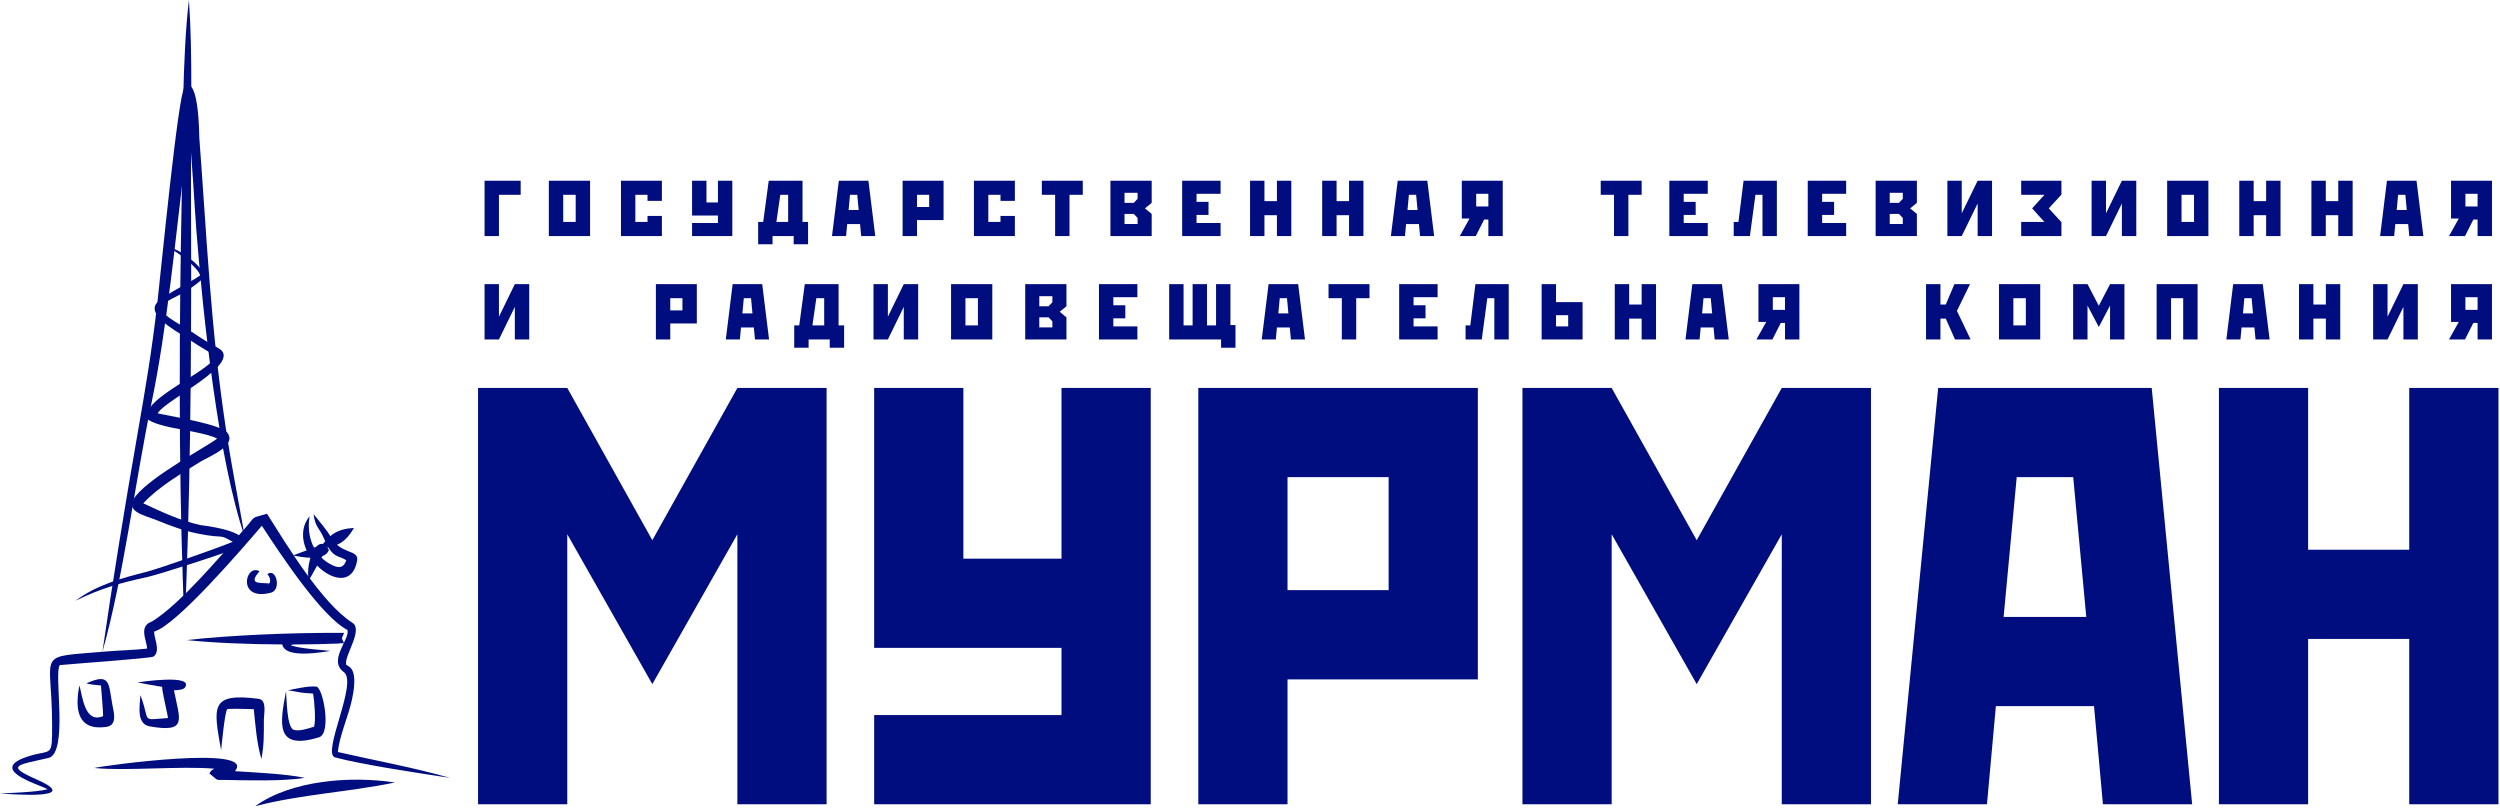 <?xml version="1.0" encoding="UTF-8"?> <svg xmlns="http://www.w3.org/2000/svg" width="1492" height="482" viewBox="0 0 1492 482" fill="none"><path d="M285.305 231.528H338.547L389.306 322.395L440.063 231.528H493.307V479.994H440.063V318.846L389.306 408.293L338.547 318.846V479.994H285.305V284.77V231.528ZM521.703 231.528H574.945V333.399H633.512V231.528H686.755V479.994H521.703V426.751H633.512V386.642H521.703V284.77V231.528ZM715.151 231.528H881.978V405.454H768.394V479.994H715.151V231.528ZM768.394 284.77V352.211H828.736V284.77H768.394ZM908.6 231.528H961.843L1012.6 322.395L1063.36 231.528H1116.6V479.994H1063.36V318.846L1012.6 408.293L961.843 318.846V479.994H908.6V284.77V231.528ZM1156.71 231.528H1284.14L1308.28 479.994H1255.03L1249.71 421.427H1191.14L1185.82 479.994H1132.57L1156.71 231.528ZM1195.76 368.184H1245.09L1237.29 284.77H1203.57L1195.76 368.184ZM1324.25 231.528H1377.49V328.075H1437.83V231.528H1491.08V479.994H1437.83V381.317H1377.49V479.994H1324.25V284.77V231.528Z" fill="#000D7E"></path><path d="M289.184 107.854H310.736V116.259H297.769V140.873H289.184V107.854ZM327.545 107.854H352.159V140.873H327.545V107.854ZM336.13 116.259V132.468H343.574V116.259H336.13ZM370.589 107.854H395.023V119.862H386.438V116.259H379.174V132.468H386.438V128.866H395.023V140.873H370.589V107.854ZM413.033 107.854H421.618V120.822H428.461V107.854H437.047V140.873H413.033V133.068H428.461V128.626H413.033V116.259V107.854ZM458.778 107.854H478.949V132.468H482.251V145.795H473.666V140.873H461.06V145.795H452.475V132.468H455.476L458.778 107.854ZM463.341 132.468H470.364V116.259H465.682L463.341 132.468ZM500.621 107.854H518.271L522.353 140.873H513.948L513.288 133.729H505.604L504.944 140.873H496.539L500.621 107.854ZM506.445 125.324H512.448L511.607 116.259H507.285L506.445 125.324ZM538.682 107.854H563.116V131.327H547.267V140.873H538.682V107.854ZM547.267 116.259V123.523H554.531V116.259H547.267ZM581.245 107.854H605.679V119.862H597.094V116.259H589.83V132.468H597.094V128.866H605.679V140.873H581.245V107.854ZM621.768 107.854H646.201V116.259H638.277V140.873H629.692V116.259H621.768V107.854ZM662.71 107.854H687.324V121.062L683.302 124.364L687.324 127.665V140.873H662.71V116.259V107.854ZM678.919 115.058H671.115V121.062H676.638L678.919 118.66V115.058ZM671.115 127.665V133.669H678.919V130.067L676.638 127.665H671.115ZM705.514 107.854H728.446V115.659H714.099V120.461H721.243V128.266H714.099V133.068H728.446V140.873H705.514V116.259V107.854ZM746.036 107.854H754.621V120.041H762.065V107.854H770.649V140.873H762.065V128.446H754.621V140.873H746.036V116.259V107.854ZM789.079 107.854H797.665V120.041H805.109V107.854H813.693V140.873H805.109V128.446H797.665V140.873H789.079V116.259V107.854ZM834.165 107.854H851.815L855.897 140.873H847.492L846.832 133.729H839.148L838.488 140.873H830.083L834.165 107.854ZM839.988 125.324H845.992L845.152 116.259H840.828L839.988 125.324ZM896.839 107.854V116.259V140.873H888.255V131.027H885.733L880.75 140.873H871.206L877.029 130.426H872.406V107.854H896.839ZM888.255 115.659H880.991V123.223H888.255V115.659ZM955.313 107.854H979.746V116.259H971.822V140.873H963.237V116.259H955.313V107.854ZM996.255 107.854H1019.19V115.659H1004.84V120.461H1011.98V128.266H1004.84V133.068H1019.19V140.873H996.255V116.259V107.854ZM1040.56 107.854H1060.43V140.873H1051.85V116.259H1047.64L1044.34 140.873H1034.68V132.468H1037.5L1040.56 107.854ZM1078.86 107.854H1101.79V115.659H1087.45V120.461H1094.59V128.266H1087.45V133.068H1101.79V140.873H1078.86V116.259V107.854ZM1119.38 107.854H1144V121.062L1139.97 124.364L1144 127.665V140.873H1119.38V116.259V107.854ZM1135.59 115.058H1127.79V121.062H1133.31L1135.59 118.66V115.058ZM1127.79 127.665V133.669H1135.59V130.067L1133.31 127.665H1127.79ZM1180.26 107.854H1188.84V140.873H1180.26V121.422L1170.77 140.873H1162.19V116.259V107.854H1170.77V127.305L1180.26 107.854ZM1206.25 107.854H1230.26V116.139L1222.7 124.364L1230.26 132.588V140.873H1206.25V132.468H1220.12L1212.79 124.364L1220.12 116.259H1206.25V107.854ZM1266.34 107.854H1274.93V140.873H1266.34V121.422L1256.86 140.873H1248.27V116.259V107.854H1256.86V127.305L1266.34 107.854ZM1293.36 107.854H1317.97V140.873H1293.36V107.854ZM1301.94 116.259V132.468H1309.39V116.259H1301.94ZM1336.4 107.854H1344.99V120.041H1352.43V107.854H1361.02V140.873H1352.43V128.446H1344.99V140.873H1336.4V116.259V107.854ZM1379.45 107.854H1388.03V120.041H1395.48V107.854H1404.06V140.873H1395.48V128.446H1388.03V140.873H1379.45V116.259V107.854ZM1424.53 107.854H1442.18L1446.26 140.873H1437.86L1437.2 133.729H1429.51L1428.85 140.873H1420.45L1424.53 107.854ZM1430.35 125.324H1436.36L1435.52 116.259H1431.19L1430.35 125.324ZM1487.21 107.854V116.259V140.873H1478.62V131.027H1476.1L1471.12 140.873H1461.57L1467.4 130.426H1462.77V107.854H1487.21ZM1478.62 115.659H1471.36V123.223H1478.62V115.659ZM307.254 169.568H315.839V202.586H307.254V183.136L297.769 202.586H289.184V177.973V169.568H297.769V189.019L307.254 169.568ZM391.428 169.568H415.862V193.041H400.013V202.586H391.428V169.568ZM400.013 177.973V185.237H407.277V177.973H400.013ZM437.241 169.568H454.891L458.973 202.586H450.568L449.908 195.442H442.223L441.564 202.586H433.159L437.241 169.568ZM443.064 187.037H449.067L448.227 177.973H443.904L443.064 187.037ZM480.292 169.568H500.463V194.181H503.764V207.509H495.18V202.586H482.573V207.509H473.988V194.181H476.989L480.292 169.568ZM484.854 194.181H491.877V177.973H487.195L484.854 194.181ZM539.371 169.568H547.956V202.586H539.371V183.136L529.886 202.586H521.301V177.973V169.568H529.886V189.019L539.371 169.568ZM567.594 169.568H592.207V202.586H567.594V169.568ZM576.179 177.973V194.181H583.623V177.973H576.179ZM611.846 169.568H636.459V182.775L632.438 186.077L636.459 189.379V202.586H611.846V177.973V169.568ZM628.055 176.772H620.25V182.775H625.773L628.055 180.374V176.772ZM620.25 189.379V195.382H628.055V191.78L625.773 189.379H620.25ZM655.857 169.568H678.79V177.372H664.442V182.175H671.586V189.98H664.442V194.782H678.79V202.586H655.857V177.973V169.568ZM697.767 202.586V177.973V169.568H706.352V194.181H711.755V169.568H720.339V194.181H725.742V169.568H734.327V194.001H737.329V207.509H728.744V202.586H697.767ZM757.087 169.568H774.737L778.819 202.586H770.414L769.754 195.442H762.07L761.41 202.586H753.005L757.087 169.568ZM762.91 187.037H768.914L768.074 177.973H763.751L762.91 187.037ZM792.874 169.568H817.307V177.973H809.384V202.586H800.798V177.973H792.874V169.568ZM835.025 169.568H857.957V177.372H843.609V182.175H850.753V189.98H843.609V194.782H857.957V202.586H835.025V177.973V169.568ZM880.537 169.568H900.408V202.586H891.823V177.973H887.621L884.319 202.586H874.653V194.181H877.475L880.537 169.568ZM920.046 202.586V177.973V169.568H928.631V180.314H944.48V202.586H920.046ZM928.631 194.782H935.895V188.119H928.631V194.782ZM963.697 169.568H972.283V181.754H979.727V169.568H988.311V202.586H979.727V190.159H972.283V202.586H963.697V177.973V169.568ZM1009.99 169.568H1027.64L1031.72 202.586H1023.32L1022.66 195.442H1014.97L1014.31 202.586H1005.91L1009.99 169.568ZM1015.81 187.037H1021.82L1020.98 177.973H1016.65L1015.81 187.037ZM1073.87 169.568V177.973V202.586H1065.29V192.741H1062.77L1057.78 202.586H1048.24L1054.06 192.14H1049.44V169.568H1073.87ZM1065.29 177.372H1058.02V184.937H1065.29V177.372ZM1158.05 190.159V202.586H1149.46V177.973V169.568H1158.05V181.754H1161.23L1166.39 169.568H1175.7L1167.89 185.537L1176.06 202.586H1166.75L1161.23 190.159H1158.05ZM1192.99 169.568H1217.61V202.586H1192.99V169.568ZM1201.58 177.973V194.181H1209.02V177.973H1201.58ZM1237.25 169.568H1245.83L1252.56 182.475L1259.28 169.568H1267.86V202.586H1259.28V182.355L1252.56 195.142L1245.83 182.355V202.586H1237.25V177.973V169.568ZM1287.08 169.568H1311.52V202.586H1302.93V177.973H1295.67V202.586H1287.08V169.568ZM1332.77 169.568H1350.42L1354.51 202.586H1346.1L1345.44 195.442H1337.76L1337.1 202.586H1328.69L1332.77 169.568ZM1338.6 187.037H1344.6L1343.76 177.973H1339.44L1338.6 187.037ZM1372.04 169.568H1380.63V181.754H1388.07V169.568H1396.66V202.586H1388.07V190.159H1380.63V202.586H1372.04V177.973V169.568ZM1434.36 169.568H1442.95V202.586H1434.36V183.136L1424.88 202.586H1416.29V177.973V169.568H1424.88V189.019L1434.36 169.568ZM1487.2 169.568V177.973V202.586H1478.62V192.741H1476.09L1471.11 202.586H1461.57L1467.39 192.14H1462.77V169.568H1487.2ZM1478.62 177.372H1471.35V184.937H1478.62V177.372Z" fill="#000D7E"></path><path fill-rule="evenodd" clip-rule="evenodd" d="M152.332 481.09C174.121 465.459 209.824 463.009 235.713 466.997C207.639 472.785 180.617 473.902 152.332 481.09Z" fill="#000D7E"></path><path fill-rule="evenodd" clip-rule="evenodd" d="M0 473.583C5.582 473.225 22.067 472.785 28.426 471.013C23.201 468.072 -9.286 459.047 18.36 450.941C30.868 447.274 31.165 452.114 31.107 432.298C30.975 387.54 20.287 392.595 63.419 388.798C69.924 388.225 81.664 387.865 87.788 387.068C87.753 382.555 82.348 373.681 90.69 370.921C107.674 360.436 131.657 331.776 145.61 315.982C153.617 306.919 148.758 309.851 159.34 306.602C170.791 324.648 191.974 360.007 210.351 371.692C216.926 375.873 205.29 391.552 206.597 396.538L206.59 396.542C206.56 396.513 206.554 396.507 206.517 396.487C206.965 398.008 214.476 396.856 210.097 417.315C207.831 427.903 202.732 438.496 201.611 448.796C224.267 453.966 246.137 457.886 268.589 464.236C250.826 461.567 215.926 456.313 199.999 452.03C191.719 449.803 213.74 407.305 205.223 401.135C195.461 394.064 209.13 381.38 207.342 375.961C191.968 368.032 167.493 330.964 156.268 313.772C144.647 327.373 105.226 373.228 92.118 376.863C91.308 379.592 96.345 388.364 91.622 391.835C90.185 392.89 42.262 396.228 35.693 396.937C31.932 401.447 41.093 449.558 28.832 452.372C10.505 456.579 2.858 456.819 21.75 465.121C49.798 477.447 8.007 474.011 0 473.583ZM29.088 470.812L29.091 470.811V470.808L29.088 470.812ZM207.254 375.733C207.243 375.708 207.235 375.683 207.224 375.658C207.233 375.684 207.242 375.709 207.254 375.733ZM207.578 376.083C207.64 376.122 207.704 376.154 207.77 376.181C207.707 376.15 207.642 376.116 207.578 376.083ZM35.823 396.805C35.855 396.78 35.893 396.749 35.938 396.709C35.897 396.734 35.86 396.769 35.823 396.805Z" fill="#000D7E"></path><path fill-rule="evenodd" clip-rule="evenodd" d="M61.109 389.104C67.188 346.97 74.593 301.76 81.924 259.796C86.819 231.782 90.511 210.162 93.815 181.634C95.848 164.088 106.313 55.635 110.136 52.075C118.756 44.046 118.924 81.801 118.95 82.143C123.524 142.924 125.649 195.226 134.824 255.982C138.14 277.946 142.322 298.767 146.106 320.48C130.084 273.856 121.109 187.559 117.141 136.897C116.106 123.694 114.744 96.216 112.627 75.779C111.91 82.141 111.246 88.517 110.485 94.812C104.961 140.484 99.646 196.342 90.424 240.51C80.509 287.991 73.9 343.578 61.109 389.104Z" fill="#000D7E"></path><path fill-rule="evenodd" clip-rule="evenodd" d="M112.751 0C115.059 31.876 113.848 71.634 113.98 104.142C114.31 185.458 114.159 268.917 111.124 350.162C110.801 358.793 110.997 355.642 110.167 363.734C109.347 355.682 109.529 358.745 109.229 350.16C106.561 273.812 106.946 193.626 108.463 117.251C109.162 82.054 108.706 34.23 112.751 0Z" fill="#000D7E"></path><path fill-rule="evenodd" clip-rule="evenodd" d="M100.241 147.707C106.147 147.23 125.474 162.127 121.078 166.233C102.728 183.379 81.868 178.852 108.858 194.618C117.268 199.531 120.383 202.566 130.029 207.6C146.493 216.191 99.401 238.151 94.309 246.36L94.333 246.264C94.284 246.431 94.234 246.583 94.184 246.721C105.17 248.995 131.776 253.361 135.618 258.191C141.752 265.904 124.557 272.521 119.753 275.473C108.808 282.196 94.242 290.756 85.526 300.393C96.939 305.684 107.35 310.697 119.891 313.43C119.891 313.43 151.437 316.841 144.204 325.622C142.421 327.787 94.313 342.949 88.575 344.212C71.996 347.858 60.723 350.883 45.045 358.508C57.889 348.963 72.702 345.023 87.838 341.146C94.549 339.427 129.285 327.375 138.89 323.353C130.146 318.277 134.763 321.727 118.806 318.59C109.73 316.805 102.407 314.079 93.853 310.585C86.118 307.425 73.416 305.337 81.135 295.846C91.063 283.638 123.865 266.281 129.576 261.763C124.982 258.991 106.929 256.097 103.256 255.343C101.063 254.893 77.91 250.629 89.366 243.574C95.77 233.307 127.603 219.368 128.618 212.343C128.043 211.973 117.681 205.977 115.109 204.086C108.762 199.418 89.636 190.333 92.606 182.332C94.427 177.429 112.501 169.334 119.355 164.467C119.201 160.574 105.364 149.609 100.241 147.707ZM140.623 322.583L140.627 322.582L140.627 322.58L140.623 322.584L140.623 322.583ZM128.635 212.355C128.636 212.356 128.637 212.357 128.644 212.361L128.635 212.355Z" fill="#000D7E"></path><path fill-rule="evenodd" clip-rule="evenodd" d="M154.847 340.893C148.732 348.228 153.121 347.901 160.757 348.145C161.701 346.852 161.168 344.326 159.545 342.655C164.915 338.566 168.045 352.047 161.762 353.701C141.155 359.126 146.294 336.16 154.847 340.893ZM160.688 348.233C160.34 348.343 159.977 348.483 159.818 348.834C160.18 348.708 160.469 348.501 160.688 348.233Z" fill="#000D7E"></path><path fill-rule="evenodd" clip-rule="evenodd" d="M111.396 381.997C137.304 379.036 174.6 377.588 201.156 377.689C203.677 377.677 205.289 377.712 205.346 377.71L204.007 380.914L205.346 383.935C204.589 383.916 203.723 383.892 202.773 383.864L202.695 384.051C194.403 384.389 184.91 384.587 174.976 384.613C174.423 384.714 173.902 384.825 173.416 384.947C177.191 387.022 194.559 388.108 197.126 388.456C191.732 389.396 174.296 392.21 169.703 387.011C168.923 386.128 168.544 385.33 168.49 384.605C148.586 384.507 127.607 383.716 111.396 381.997Z" fill="#000D7E"></path><path fill-rule="evenodd" clip-rule="evenodd" d="M131.949 447.762C127.386 421.89 125.144 413.319 154.261 417.033C159.452 417.695 157.503 425.858 157.491 429.268C157.456 439.268 157.631 443.853 156.023 453.047C153.16 443.183 152.514 433.408 151.46 423.226C146.444 423.088 136.462 422.828 135.679 423.226C134.164 423.996 132.127 446.621 131.949 447.762Z" fill="#000D7E"></path><path fill-rule="evenodd" clip-rule="evenodd" d="M47.393 409.007C49.248 415.629 50.541 432.021 61.54 427.385C61.565 424.721 60.572 412.749 60.264 409.104C58.32 408.801 54.401 408.717 51.504 407.833C66.035 401.295 64.694 407.757 67.124 420.929C67.884 425.051 70.24 432.841 63.462 433.814C46.267 436.282 44.555 423.387 47.393 409.007ZM61.872 427.238C61.961 427.197 62.049 427.16 62.139 427.117C62.065 427.099 61.968 427.151 61.872 427.238ZM61.524 427.752C61.507 427.804 61.497 427.851 61.499 427.891C61.51 427.865 61.518 427.818 61.524 427.752ZM60.91 409.235C60.995 409.281 61.089 409.314 61.192 409.331C61.114 409.296 61.02 409.264 60.91 409.235Z" fill="#000D7E"></path><path fill-rule="evenodd" clip-rule="evenodd" d="M82.037 407.246C83.326 407.059 116.272 402.072 110.326 410.381C109.483 411.558 106.412 411.887 103.826 411.986C107.233 429.493 112.175 437.514 89.369 433.501C81.107 432.047 83.517 420.823 83.799 414.879C90.089 431.284 83.402 429.691 100.269 428.535C100.241 428.263 100.16 427.752 99.919 426.541C98.161 417.686 96.781 412.714 96.781 409.91C90.753 408.964 83.839 407.631 82.037 407.246Z" fill="#000D7E"></path><path fill-rule="evenodd" clip-rule="evenodd" d="M170.703 412.53C171.079 416 171.019 434.138 175.33 435.568C178.547 436.636 184.246 434.671 187.456 433.676C188.572 430.061 187.636 418.23 186.857 413.93C177.972 413.249 182.545 413.784 171.878 411.943C176.37 411.087 184.268 409.22 188.797 409.772C192.827 410.263 197.988 437.694 190.402 440.013C164.168 448.033 166.981 431.934 170.703 412.53ZM187.254 434.194C187.224 434.243 187.194 434.295 187.166 434.352C187.197 434.304 187.226 434.25 187.254 434.194Z" fill="#000D7E"></path><path fill-rule="evenodd" clip-rule="evenodd" d="M184.794 308.011C182.717 320.048 187.184 332.208 198.611 337.432C203.232 339.545 205.235 338.218 206.659 334.451C202.335 331.134 198.69 334.09 193.378 321.431C190.658 314.949 188.132 314.842 187.143 306.837C189.797 310.075 195.53 316.982 197.349 320.327C203.288 331.248 214.262 327.688 213.127 334.512C208.562 361.966 168.287 328.548 184.794 308.011Z" fill="#000D7E"></path><path fill-rule="evenodd" clip-rule="evenodd" d="M190.666 327.388C196.545 319.198 200.79 315.751 211.218 315.057C206.063 324.152 200.689 326.536 190.666 327.388Z" fill="#000D7E"></path><path fill-rule="evenodd" clip-rule="evenodd" d="M174.812 331.498C175.608 331.16 184.115 328.067 188.714 326.337C191.076 323.722 193.918 323.605 196.312 328.232C195.64 330.052 194.228 331.214 192.414 331.922C190.59 334.555 186.476 343.277 184.207 346.178C183.471 341.776 184.024 336.885 185.303 332.867C181.322 332.763 177.246 331.961 174.812 331.498ZM191.477 325.261C191.568 325.221 191.622 325.193 191.627 325.182L191.477 325.261ZM192.695 331.543C192.834 331.457 192.95 331.352 193.01 331.221C192.921 331.284 192.815 331.394 192.695 331.543Z" fill="#000D7E"></path><path fill-rule="evenodd" clip-rule="evenodd" d="M56.201 458.332C61.784 456.929 153.617 444.334 140.193 460.239C153.955 461.107 170.72 461.901 181.86 464.204C169.713 466.349 147.244 465.709 135.146 465.483C130.666 465.4 130.122 465.742 128.998 464.941L128.742 465.015L128.884 464.857C128.183 464.33 127.22 463.371 125.016 461.641C125.485 460.203 126.57 459.385 127.979 458.767C108.073 457.007 74.646 460.264 56.201 458.332Z" fill="#000D7E"></path></svg> 